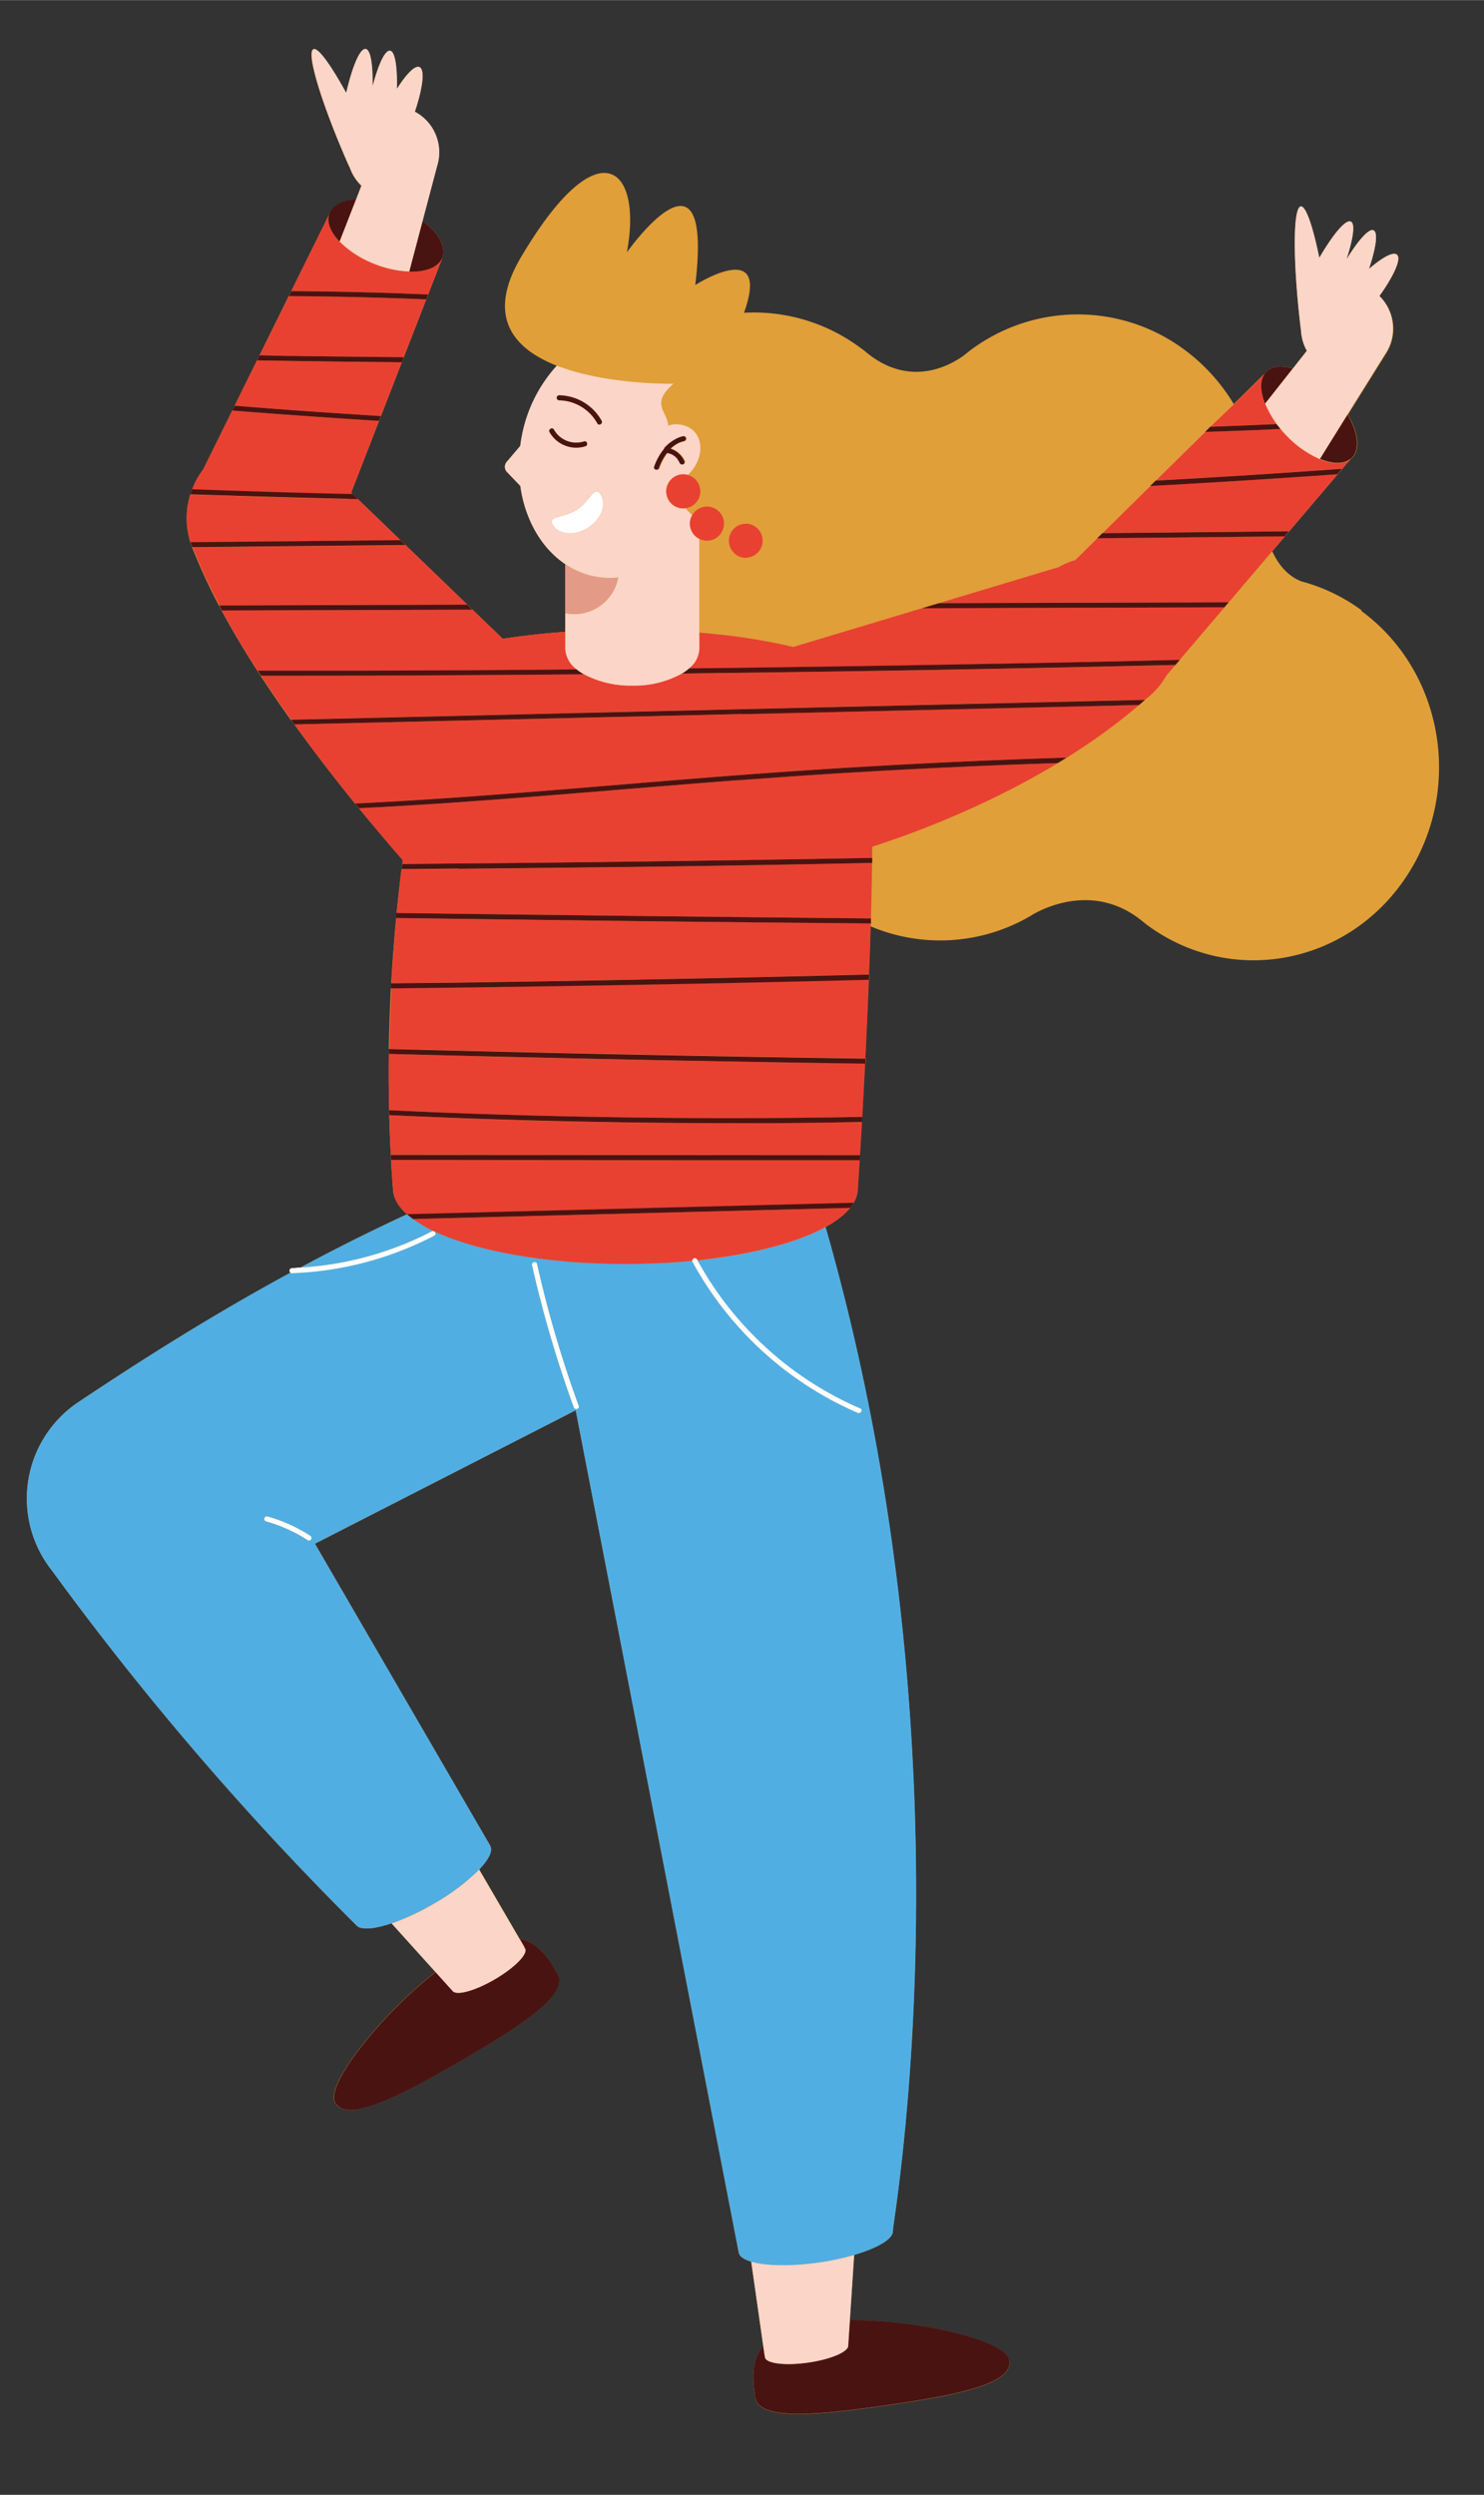 <svg xmlns="http://www.w3.org/2000/svg" viewBox="0 0 369 620" width="2040" height="3428"><rect x="0" y="0" width="369" height="620" fill="#333333" stroke="none"/><defs><clipPath id="a"><path class="a" d="M6.67 12.12H358v587.77H6.67z"/></clipPath><style>.a{fill:none}.b{clip-path:url(#a)}.c{fill:#e09f39}.d{fill:#491312}.e{fill:#fbd5c7}.f{fill:#51aee2}.g{fill:#e84132}.h{fill:#fff}.i{fill:#e39b87}</style></defs><g class="b"><path class="c" d="M338.63 151.69a44.81 44.81 0 00-14.16-7l-.71-.19c-1.5-.51-5-2.21-7.41-7.53l19.45-22.87.37-.29c2.13-2.11 1.57-6.37-1-10.8l9.36-15A11.37 11.37 0 00343 73.53c3.64-5.11 5.5-9.28 4.35-10.27-.92-.8-3.6.66-6.95 3.54 1.75-5.29 2.28-9 1.15-9.58s-3.75 2.36-6.75 7.21c1.69-5.19 2.21-8.87 1.09-9.39-1.29-.61-4.39 3.09-7.84 9-1.61-7.85-3.34-12.92-4.6-12.77-2 .24-2 13.91 0 30.54h.05c0 .37 0 .75.08 1.14a11.61 11.61 0 001.37 4.2l-3.47 4.39c-2.73-.83-5.12-.66-6.55.75l-.29.36-7.86 7.74a46.61 46.61 0 00-12.4-13.61 44.49 44.49 0 00-53.62.64l-.11.11c-.34.25-.67.51-1 .78-3.25 2.37-13.19 8.12-24-.58-.59-.48-1.2-1-1.82-1.4A44.26 44.26 0 00185 77.7c6.84-19-12.12-6.9-12.12-6.9 4.65-38.81-17-8.12-17-8.12 4-21.45-7.18-31.26-26.38 1.28-8.82 15-1.5 22.81 9 26.92a35.78 35.78 0 00-8.67 17.28c-.18.89-.32 1.78-.43 2.67l-3.4 3.92a1.87 1.87 0 00.07 2.53l3.31 3.45c1.16 8.33 5.22 15.44 11.18 19.44V157c-5.49.38-10.71 1-15.56 1.72L87.32 122.4l22.55-58h-.05l.18-.4c1-2.7-1-6.2-4.94-9.11l3.64-13.74a11.4 11.4 0 00-5.57-13.38c2-5.95 2.54-10.49 1.15-11.1-1.12-.48-3.25 1.7-5.61 5.43.11-5.57-.47-9.32-1.71-9.49s-2.9 3.35-4.34 8.87c.09-5.46-.49-9.13-1.72-9.3-1.41-.2-3.28 4.25-4.84 10.92-3.85-7-7-11.38-8.15-10.86-1.86.82 2.14 13.9 8.93 29.21h.06a8.72 8.72 0 00.41 1.07 11.2 11.2 0 002.54 3.62l-1.36 3.51c-3.31.21-5.8 1.38-6.61 3.45a3.74 3.74 0 00-.12.45h-.05l-9.29 18.77-.62 1.25-7.27 14.7-.62 1.25-5.56 11.28-.59 1.2-7.23 14.64a19.5 19.5 0 00-2.76 5c-.11.29-.21.58-.31.86l-.06.16a2.09 2.09 0 00-.08.23 19.69 19.69 0 00-.26 10.82v.07c.08.33.19.65.29 1 0 .1.07.21.11.31q.15.47.33.93c.17.43.32.87.53 1.3a136.26 136.26 0 006.14 13.17l.67 1.25c2.69 5 5.69 10 8.88 14.95.28.42.55.84.82 1.26 2.42 3.71 4.92 7.36 7.46 10.91l.91 1.14c5.12 7.11 10.3 13.79 15.06 19.65l1 1.18c4.11 5 7.86 9.42 10.89 12.88 0 .35-.09.69-.14 1 0 .41-.11.83-.16 1.25-.43 3.46-.84 7.08-1.21 10.83l-.12 1.24c-.49 5.15-.91 10.57-1.23 16.2 0 .42 0 .83-.08 1.26q-.39 7.32-.52 15.09v1.23q-.09 6.86.08 14v1.23q.14 4.88.4 9.85l.06 1.25q.19 3.53.47 7.09c0 2.26 1.22 4.42 3.47 6.42l.08.06C92 306 83.16 310.44 74.69 315c-.69 0-1.38.11-2.07.13a.64.64 0 00-.33 1.16C53.24 326.54 36 337.41 19.47 348.44a28.81 28.81 0 00-6.55 41.86 737.88 737.88 0 0075.55 88c1 1.41 4.37 1.18 8.89-.35l10.94 12.12c-13.59 10.59-27.51 28.07-25 32.45 3 5.15 15.71-1.4 31-10.25s27.26-16.65 24.27-21.8c-1.81-3.12-4.33-7.62-9.41-8.74l-10-17.17c2.29-2.4 3.38-4.47 2.78-5.7v-.09l-43.63-75.15 64.84-33.17 40.55 209.39c.21.94 1.31 1.68 3.08 2.2l3 21c-3.29 4-2.48 9.12-2 12.69.85 5.9 15.1 4.57 32.56 2.06s31.5-5.25 30.65-11.14c-.72-5-22.48-10.1-39.71-10l1.07-16.27c5.89-1.73 9.78-4 9.64-6s21-117.71-16.73-249.46c5.11-2.8 8-6.07 8-9.56 0 0 2.24-32.88 3.18-65.19a44.46 44.46 0 0039.61-2.46c.3-.17.59-.36.89-.54 3.39-1.92 15.75-7.72 27.3 1.9.37.3.74.59 1.13.88 20.69 15.16 49.35 9.94 64-11.64s9.78-51.39-10.91-66.54"/><path class="d" d="M210.9 583c-.14 1.52-4.45 3.33-9.94 4.12-5.72.82-10.53.23-10.76-1.33a.76.76 0 010-.3h-.06l-.36-2.5c-3.29 4-2.48 9.12-2 12.69.85 5.9 15.1 4.57 32.56 2.06s31.5-5.25 30.65-11.14c-.72-5-22.48-10.1-39.71-10l-.42 6.38z"/><path class="e" d="M186.79 562l3 21 .36 2.5h.06a.76.76 0 000 .3c.23 1.55 5 2.15 10.76 1.33 5.49-.79 9.8-2.6 9.94-4.12l.42-6.38 1.07-16.27a64.16 64.16 0 01-8.78 1.87c-7 1-13.26.85-16.83-.21"/><path class="f" d="M107.85 305.92a32.13 32.13 0 01-5.14-3c-.08-.05-.14-.11-.21-.16-.29-.22-.57-.44-.83-.66s-.29-.22-.41-.33C92 306 83.16 310.44 74.69 315a81.57 81.57 0 0032.72-9 .63.63 0 01.44-.05"/><path class="d" d="M130.34 484c.08.07.19.11.24.2.79 1.36-2.62 4.81-7.61 7.71-4.8 2.78-9.27 4-10.33 2.91l-4.29-4.74c-13.59 10.59-27.51 28.07-25 32.45 3 5.15 15.71-1.4 31-10.25s27.26-16.65 24.27-21.8c-1.81-3.12-4.33-7.62-9.41-8.74l1.26 2.19z"/><path class="e" d="M97.39 478l10.93 12.11 4.28 4.74c1.06 1.11 5.53-.13 10.33-2.91 5-2.9 8.4-6.35 7.61-7.71-.05-.09-.16-.13-.24-.2l.1-.05-1.27-2.19-10-17.17a52.71 52.71 0 01-11.35 8.53A59.47 59.47 0 0197.39 478"/><path class="f" d="M77.43 382.1a.61.61 0 01-.91.64 37.74 37.74 0 00-10.39-4.69.63.63 0 01.33-1.21 38.74 38.74 0 0110.69 4.82l.06.07a.56.56 0 01.22.37m56.09-68a283.22 283.22 0 0010.37 35.3c.28.76-.93 1.08-1.21.33a286.67 286.67 0 01-10.37-35.3c-.18-.78 1-1.11 1.21-.33m-120.6 76.2a737.88 737.88 0 0075.55 88c1 1.41 4.37 1.18 8.89-.34a59.21 59.21 0 0010.47-4.87 52.71 52.71 0 0011.35-8.53c2.29-2.4 3.38-4.47 2.78-5.7v-.09l-43.65-75.15 64.84-33.17 40.55 209.39c.21.94 1.31 1.68 3.08 2.2 3.57 1.06 9.83 1.22 16.83.21a64.16 64.16 0 008.78-1.87c5.89-1.73 9.78-4 9.64-6s21-117.71-16.73-249.46c-5.31 2.91-13 5.32-22.14 6.95-3.1.55-6.37 1-9.78 1.36a82.73 82.73 0 0011.37 16A84.09 84.09 0 00213.9 350c.74.31.1 1.39-.63 1.08a85.4 85.4 0 01-41.05-37.48.61.61 0 01-.07-.31c-5.26.51-10.83.79-16.6.79-19.69 0-37.07-3.2-47.51-8.08a.59.59 0 010 1 83.07 83.07 0 01-35.42 9.29.56.56 0 01-.33-.09C53.24 326.54 36 337.41 19.47 348.44a28.81 28.81 0 00-6.55 41.86z"/><path class="g" d="M212.3 298.88a10.52 10.52 0 01-.9 1.27l-17.18.44-91.51 2.34a31.4 31.4 0 005.14 3 .66.66 0 01.19.09c10.44 4.88 27.82 8.08 47.51 8.08 5.77 0 11.34-.28 16.6-.79a.62.62 0 011.15-.32l.11.19c3.41-.36 6.68-.81 9.78-1.36 9.17-1.63 16.83-4 22.14-6.95 5.11-2.8 8-6.07 8-9.56 0 0 2.24-32.88 3.18-65.19.19-6.7.33-13.37.38-19.73.72-.23 1.53-.49 2.41-.79 13.15-4.38 43.17-15.9 65.61-35.89a19.85 19.85 0 002.61-2.39l.06-.06a19.55 19.55 0 002.43-3.38l26.3-30.88 19.45-22.87c-1.71 1.33-4.48 1.22-7.55 0a27 27 0 01-13.6-13.77c-1.24-3.12-1.31-5.92.05-7.62l-7.86 7.74L301 106q8.24-.3 16.46-.67c.3.41.62.81 1 1.21l-5.46.26c-4.42.18-8.84.33-13.26.48l-5.94 5.85-6.35 6.25q23.19-1.26 46.35-2.94l-1.15 1.36q-23.26 1.67-46.55 2.92l-11.9 11.72 46.39-.46-1.07 1.26-46.6.46-5.55 5.46a19.49 19.49 0 00-4.1 1.74l-29.73 8.94 33.22-.1H270l35.51-.11-1.07 1.25-36.53.12-38.65.12-32 9.63a151.37 151.37 0 00-18.95-3.15c-1.44-.15-2.91-.29-4.4-.41v4a6.53 6.53 0 01-2.55 4.84L180 166q48.29-.58 96.57-1.62l4.43-.11 12.39-.3-1.09 1.28-10.12.22q-52.93 1.19-105.88 1.82l-4.71.06h-2a24.48 24.48 0 01-12.36 3 24.81 24.81 0 01-12-2.82c-3.67 0-7.33.07-11 .09q-34.67.24-69.33.28c2.42 3.7 4.92 7.35 7.46 10.9l29.57-.68 42.17-1 39.55-.92 101.09-2.34-1.48 1.29-90.43 2.09-8.17.19-39.29.91L73.22 180c5.12 7.11 10.3 13.79 15.06 19.65q7.75-.37 15.49-.86c9.65-.6 19.29-1.32 28.92-2.08 20.67-1.63 41.32-3.48 62-4.93l1.64-.1q34.4-2.37 68.88-3.44l-2.2 1.36q-32.86 1.05-65.69 3.28c-4.59.31-9.18.62-13.77 1-17.37 1.31-34.77 2.84-52.18 4.2-14 1.1-28.09 2.09-42.14 2.78 4.11 5 7.86 9.42 10.89 12.88 0 .35-.09.69-.14 1h1c4.74 0 9.47-.1 14.21-.15q50.83-.5 101.65-1.38v1.24q-29.79.54-59.58 1-21.64.28-43.29.46l-11.87.13h-2.29c-.43 3.46-.84 7.08-1.21 10.83q59 .8 118 1.35v1.25q-26.69-.25-53.36-.53-32.34-.37-64.68-.83c-.49 5.15-.91 10.57-1.23 16.2 5.81-.07 11.61-.11 17.41-.19q50.73-.68 101.44-2v1.26q-17 .42-34 .79-42.42.89-84.84 1.35-.39 7.32-.52 15.09 59.25 1.54 118.51 2.4l-.06 1.25q-24.27-.26-48.48-.76-35.06-.67-70.11-1.61-.09 6.86.08 14 10.2.48 20.42.85 48.6 1.71 97.26.82c0 .42-.05.83-.07 1.24q-14 .25-28 .32-44.81.12-89.6-2 .14 4.88.4 9.85l116.7.11c0 .44 0 .84-.07 1.25h-40.22l-76.34-.07q.19 3.53.47 7.09c0 2.26 1.22 4.42 3.47 6.42l23.91-.61 87.2-2.23M47.38 122.62l.06-.16-.06.16"/><path class="g" d="M133 166.42c3.48 0 7-.06 10.44-.09a6.73 6.73 0 01-2.86-5.11V157c-5.49.38-10.71 1-15.56 1.72l-37.7-36.32 22.55-58h-.05c-1.13 2.12-4.18 3.17-8.06 3.06a26.14 26.14 0 01-8.55-1.84A24.69 24.69 0 0184.45 60c-2.13-2.22-3.18-4.57-2.66-6.56h-.05l-9.32 18.88q17 .11 34 .83l-.42 1.23q-17.07-.72-34.15-.81l-7.3 14.69 8 .16q13.92.21 27.84.32l-.5 1.26q-18-.15-36-.47l-5.54 11.27c5.83.46 11.66.92 17.49 1.33q9.42.66 18.85 1.24l-.46 1.2Q76 103.45 57.76 102l-7.23 14.64a19.5 19.5 0 00-2.76 5l4.9.17c10.42.36 20.84.69 31.26.93l3.25.06h.5L89 124h-2.3q-15.26-.33-30.51-.84c-3-.1-5.91-.18-8.87-.29a19.68 19.68 0 00-.26 10.82v.07c.08.33.19.65.29 1h.07l36.76-.36 15.34-.15 1.28 1.23-52.89.52c.17.43.32.87.53 1.3a131.79 131.79 0 006.15 13.17l23.41-.1 38.14-.13 1.29 1.25-62.27.2c2.69 5 5.7 10 8.88 14.95H88.7q22.13 0 44.23-.22"/><path class="d" d="M109.82 64.37L110 64c1-2.7-1-6.2-4.94-9.11l-3.33 12.59c3.88.11 6.93-.94 8.06-3.06M84.45 60l4.07-10.46c-3.31.21-5.8 1.38-6.61 3.45a3.74 3.74 0 00-.12.45c-.51 2 .53 4.34 2.66 6.56"/><path class="e" d="M93.21 65.59a26.14 26.14 0 008.56 1.84l3.32-12.59 3.64-13.74a11.4 11.4 0 00-5.57-13.38c2-5.95 2.54-10.49 1.15-11.09-1.12-.49-3.25 1.69-5.61 5.42.12-5.57-.47-9.32-1.71-9.49s-2.9 3.35-4.34 8.87c.09-5.46-.49-9.13-1.72-9.3-1.41-.2-3.28 4.25-4.84 10.92-3.85-7-7-11.38-8.15-10.86-1.86.82 2.14 13.9 8.93 29.21h.06a8.72 8.72 0 00.41 1.07 11.36 11.36 0 002.54 3.62l-1.36 3.51L84.45 60a24.69 24.69 0 008.76 5.56"/><path class="d" d="M314.57 100.28l6.89-8.73c-2.73-.83-5.12-.66-6.55.75l-.29.36c-1.36 1.7-1.29 4.51-.05 7.62M335.72 114.09l.37-.29c2.13-2.11 1.57-6.37-1-10.8l-6.87 11c3.07 1.26 5.84 1.37 7.55 0"/><path class="e" d="M320.07 108.4a25.1 25.1 0 008.1 5.65L335 103l9.36-15A11.37 11.37 0 00343 73.53c3.64-5.11 5.51-9.28 4.35-10.27-.92-.8-3.6.66-6.95 3.54 1.75-5.29 2.28-9 1.15-9.58s-3.75 2.36-6.75 7.21c1.69-5.19 2.21-8.87 1.09-9.39-1.29-.61-4.39 3.09-7.84 9-1.61-7.85-3.34-12.92-4.6-12.77-2 .24-2 13.91 0 30.54h.05c0 .38 0 .76.08 1.15a11.61 11.61 0 001.37 4.2l-3.47 4.39-6.89 8.73a25.06 25.06 0 005.5 8.12"/><path class="d" d="M100.38 88.74q-13.92-.12-27.84-.32c-2.67 0-5.33-.11-8-.15l-.62 1.26q18 .32 36 .47zM94.69 103.37q-9.42-.59-18.85-1.24c-5.83-.41-11.66-.87-17.49-1.33l-.59 1.2q18.23 1.44 36.47 2.57zM299.66 107.31c4.42-.16 8.84-.3 13.26-.48l5.46-.26c-.33-.4-.65-.8-1-1.21q-8.22.36-16.46.67zM86.71 124H89l-1.31-1.27h-.5l-3.25-.06c-10.42-.24-20.84-.57-31.26-.93l-4.9-.17c-.11.29-.21.58-.31.86l-.06.16a2.09 2.09 0 00-.08.23c3 .11 5.91.19 8.87.29q15.25.49 30.52.84M286 120.75q23.28-1.26 46.55-2.92l1.15-1.36q-23.16 1.68-46.35 2.94zM100.82 135.44l-1.28-1.23-15.34.15-36.76.36h-.08l.12.31q.15.47.33.93h.09l52.92-.53M272.83 133.73l46.6-.46 1.07-1.27-46.39.47zM116.17 150.24l-38.17.13-23.5.07.67 1.25 62.27-.2zM229.26 151.14l38.65-.13 36.53-.11 1.07-1.25-35.51.11h-3.3l-33.22.1zM171.57 167.33l4.7-.06q52.95-.61 105.88-1.82l10.12-.22 1.09-1.28-12.39.3-4.43.11q-48.29 1-96.57 1.62l-8.59.08a12.34 12.34 0 01-1.78 1.29h2M145.21 167.54a12.67 12.67 0 01-1.81-1.21c-3.48 0-7 .07-10.44.09q-22.11.17-44.23.22H64.07c.28.42.55.84.82 1.27q34.67 0 69.32-.28c3.67 0 7.33-.06 11-.09M184.64 177.46l8.18-.19 90.42-2.09 1.48-1.29-101.09 2.34-39.55.92-42.17 1-29.57.68.86 1.17 72.13-1.67 39.29-.91M183.56 193.89c4.59-.35 9.18-.66 13.77-1q32.8-2.22 65.69-3.28l2.2-1.36q-34.47 1.07-68.88 3.44l-1.64.11c-20.69 1.44-41.34 3.29-62 4.92-9.64.76-19.27 1.48-28.92 2.08q-7.74.49-15.49.86l1 1.18c14.05-.69 28.1-1.68 42.14-2.78 17.41-1.36 34.81-2.88 52.18-4.2M114 215.89q21.65-.21 43.29-.46 29.79-.39 59.58-1v-1.24q-50.82.91-101.65 1.38c-4.74 0-9.47.11-14.21.15h-1c0 .41-.11.83-.16 1.25h2.29l11.87-.13M216.55 229.47v-1.25q-59-.57-118-1.35l-.12 1.24q32.34.44 64.68.83 26.69.3 53.36.53M216.08 243.43v-1.27q-50.71 1.28-101.43 2c-5.81.08-11.61.12-17.42.18 0 .43 0 .84-.08 1.27q42.42-.48 84.84-1.35 17-.36 34-.79M215.15 264.31l.06-1.25q-59.27-.85-118.51-2.4v1.23q35.05.92 70.11 1.61 24.18.47 48.36.81M214.37 278.79c0-.41 0-.82.07-1.24q-48.63.88-97.26-.82-10.22-.36-20.42-.85v1.23q44.78 2.08 89.6 2 14 0 28-.32M213.81 288.32c0-.4.05-.81.07-1.25L97.18 287c0 .42 0 .83.07 1.25l76.34.07h40.22M102.48 302.77c.07.05.13.11.21.16l91.51-2.34 17.18-.44a10.52 10.52 0 00.9-1.27l-87.2 2.23-23.91.61.08.06c.12.11.27.22.41.33s.54.44.83.66M106.44 73.15q-17-.72-34-.83l-.62 1.25q17.07.09 34.15.81z"/><path class="h" d="M172.15 313.3a.61.61 0 00.07.31 85.4 85.4 0 0041.05 37.48c.73.31 1.37-.77.63-1.08a84.09 84.09 0 01-29.12-20.86 82.73 82.73 0 01-11.37-16l-.11-.19a.62.62 0 00-1.15.32M142.68 349.7c.28.75 1.49.43 1.21-.33a284.93 284.93 0 01-10.37-35.3c-.18-.78-1.39-.45-1.21.33a286.67 286.67 0 0010.37 35.3M108 307.05a.59.59 0 000-1 .66.66 0 00-.19-.09.63.63 0 00-.44.05 81.57 81.57 0 01-32.72 9c-.69 0-1.38.11-2.07.13a.64.64 0 00-.33 1.16.56.56 0 00.33.09 83.07 83.07 0 0035.42-9.34M66.46 376.84a.63.63 0 00-.33 1.21 37.74 37.74 0 0110.39 4.69.61.61 0 00.91-.64.56.56 0 00-.22-.37s0-.05-.06-.07a38.74 38.74 0 00-10.69-4.82"/><path class="e" d="M168.06 109.1a6.67 6.67 0 011.87-.73.64.64 0 01.77.44.62.62 0 01-.44.76c-.19 0-.38.1-.57.16l-.28.11h-.13l-.7.35a8.37 8.37 0 00-1.54 1.1l-.15.16a5.78 5.78 0 013.41 3 .63.63 0 01-.22.85.64.64 0 01-.86-.22 6.42 6.42 0 00-.48-.85l-.14-.18v-.06l-.29-.32-.25-.23-.13-.11c-.17-.12-.34-.24-.53-.35l-.5-.25h-.1l-.2-.08c-.19-.06-.38-.09-.57-.13a12.68 12.68 0 00-2 3.73c-.27.75-1.48.43-1.21-.33a14.55 14.55 0 011.79-3.54c.24-.33.49-.66.76-1a10.23 10.23 0 012.85-2.3M146.26 131c-3.26 2.1-7.17 1.85-8.73-.57s2.64-1.71 5.91-3.82 4.34-6.23 5.91-3.81.18 6.09-3.09 8.2m-8.53-24.3a6.38 6.38 0 007.5 2.94c.77-.25 1.09 1 .33 1.21a7.65 7.65 0 01-8.91-3.52c-.39-.7.69-1.33 1.08-.63m1.27-8.5a12.35 12.35 0 0110.6 6.35c.38.7-.7 1.33-1.08.63a11.06 11.06 0 00-9.52-5.72.63.63 0 010-1.26m4.38 68.13a12.67 12.67 0 001.81 1.21 24.81 24.81 0 0012 2.82 24.37 24.37 0 0012.36-3 11.58 11.58 0 001.78-1.28 6.53 6.53 0 002.55-4.84v-27.35A4.16 4.16 0 01172 132a4.1 4.1 0 01.11-4c-.56-.52-1.11-1.09-1.65-1.68a5.44 5.44 0 01-.58 0 4.23 4.23 0 01-4.24-4.23 4.16 4.16 0 01.31-1.58 4.24 4.24 0 013.93-2.66 3.94 3.94 0 011.12.15c.11-.11.23-.19.34-.3 3.25-3.29 3.75-8.06 1.13-10.65a6.38 6.38 0 00-6.31-1.31c-.36-3.88-4.47-5.29 1.29-10.4 0 0-16.68.32-29-4.5a35.78 35.78 0 00-8.67 17.28c-.18.89-.32 1.78-.43 2.67l-3.35 3.96a1.87 1.87 0 00.07 2.53l3.31 3.45c1.16 8.33 5.22 15.44 11.18 19.44a20.06 20.06 0 007.24 3.05 19.74 19.74 0 005.93.27 11.1 11.1 0 01-10.91 9.09 11.25 11.25 0 01-2.26-.23v8.87a6.73 6.73 0 002.86 5.11"/><path class="i" d="M153.71 143.49a19.63 19.63 0 01-13.17-3.32v12.18a11.25 11.25 0 002.26.23 11.1 11.1 0 0010.91-9.09"/><path class="d" d="M139 99.46a11.06 11.06 0 019.52 5.72c.38.7 1.46.07 1.08-.63a12.32 12.32 0 00-10.6-6.34.63.63 0 000 1.25M145.56 110.88c.76-.24.44-1.44-.34-1.2a6.37 6.37 0 01-7.49-2.94c-.39-.7-1.47-.07-1.08.63a7.63 7.63 0 008.91 3.51"/><path class="h" d="M143.44 126.65c-3.27 2.11-7.47 1.4-5.91 3.82s5.47 2.67 8.73.57 4.65-5.78 3.08-8.2-2.64 1.71-5.9 3.81"/><path class="d" d="M165.21 111.41a11.69 11.69 0 00-.77 1 14.55 14.55 0 00-1.79 3.54c-.27.76.94 1.08 1.21.33a12.68 12.68 0 012-3.73 3.9 3.9 0 01.57.13l.2.08h.1l.51.25c.18.11.34.23.52.35l.13.1.25.24.29.31v.07l.14.18a6.42 6.42 0 01.48.85.64.64 0 00.86.22.63.63 0 00.22-.85 5.75 5.75 0 00-3.41-3l.15-.16a8.88 8.88 0 011.54-1.1l.71-.35h.13l.28-.11c.19-.06.38-.12.57-.16a.63.63 0 00.44-.77.64.64 0 00-.77-.43 6.67 6.67 0 00-1.87.73 10 10 0 00-2.84 2.3"/><path class="g" d="M174.13 122.12A4.22 4.22 0 00171 118a3.94 3.94 0 00-1.09-.16 4.24 4.24 0 00-3.93 2.66 4.16 4.16 0 00-.31 1.58 4.24 4.24 0 004.24 4.24 5.42 5.42 0 00.58-.06 4.24 4.24 0 003.66-4.18M179.62 131.85a4.17 4.17 0 00.4-1.76 4.23 4.23 0 00-7.9-2.1 4.16 4.16 0 00-.58 2.1A4.2 4.2 0 00172 132a4.16 4.16 0 001.92 1.9 4.19 4.19 0 005.69-2M185.46 138.57a4.23 4.23 0 00.34-8.44h-.34a4.23 4.23 0 00-4.21 4 1.9 1.9 0 000 .25 4.24 4.24 0 004.24 4.24"/></g></svg>